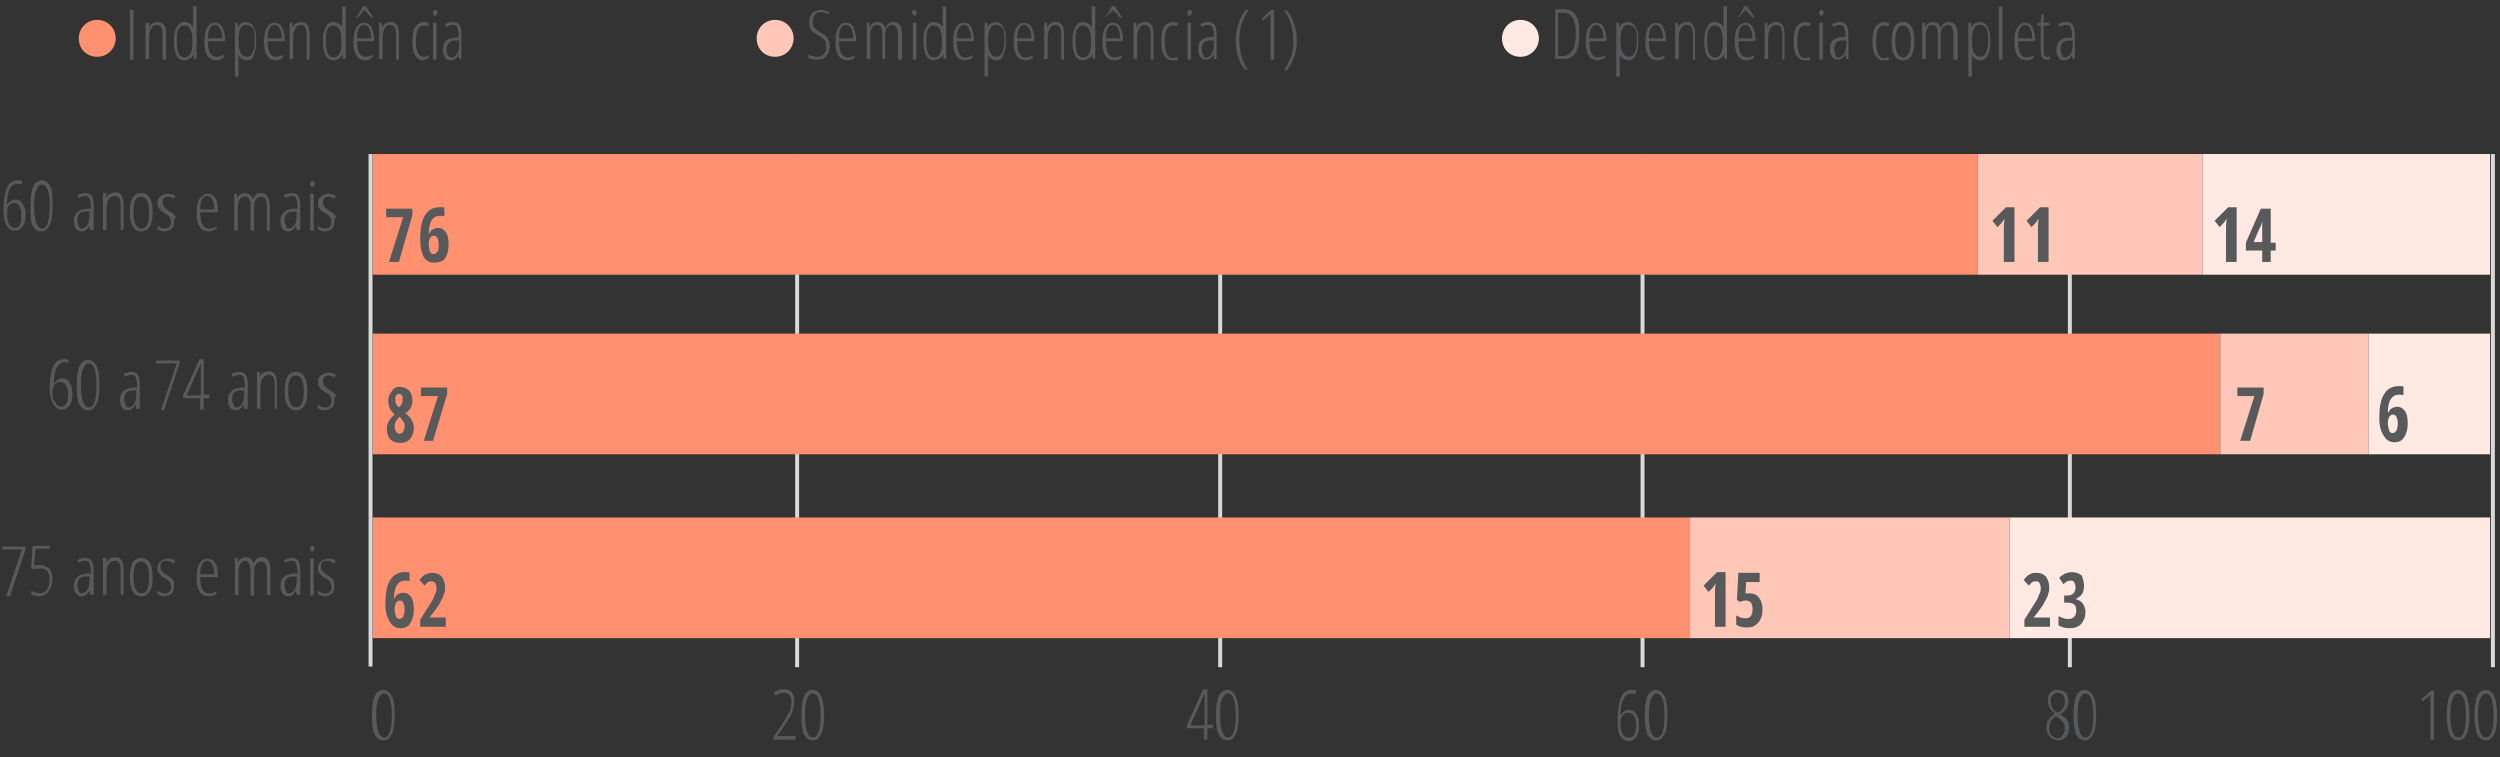 <?xml version="1.0" encoding="UTF-8"?> <svg xmlns="http://www.w3.org/2000/svg" xmlns:xlink="http://www.w3.org/1999/xlink" version="1.1" x="0px" y="0px" viewBox="0 0 352.2 106.7" style="enable-background:new 0 0 352.2 106.7;" xml:space="preserve"><rect x="0" y="0" width="352.2" height="106.7" fill="#333333" stroke="none"/> <style type="text/css"> .st0{fill:#FF9070;} .st1{fill:#FFC7B8;} .st2{fill:#FFE9E2;} .st3{fill:#58595B;} .st4{fill:none;stroke:#D9D9D9;stroke-width:0.555;stroke-miterlimit:10;} </style> <g id="modelo"> </g> <g id="Camada_1"> <path class="st0" d="M16.3,5.4c0,1.4-1.1,2.6-2.6,2.6s-2.6-1.1-2.6-2.6c0-1.4,1.1-2.6,2.6-2.6S16.3,4,16.3,5.4"></path> <path class="st1" d="M111.8,5.4c0,1.4-1.1,2.6-2.6,2.6s-2.6-1.1-2.6-2.6c0-1.4,1.1-2.6,2.6-2.6S111.8,4,111.8,5.4"></path> <path class="st2" d="M216.8,5.4c0,1.4-1.1,2.6-2.6,2.6s-2.6-1.1-2.6-2.6c0-1.4,1.1-2.6,2.6-2.6S216.8,4,216.8,5.4"></path> <g> <g> <g> <path class="st3" d="M55.6,100.7c0,1.2-0.1,2.1-0.4,2.7c-0.3,0.6-0.6,0.9-1.2,0.9c-0.5,0-0.9-0.3-1.2-0.8s-0.4-1.5-0.4-2.7 c0-2.4,0.5-3.6,1.6-3.6c0.5,0,0.9,0.3,1.2,0.9C55.5,98.6,55.6,99.5,55.6,100.7z M53,100.7c0,1,0.1,1.8,0.3,2.4 c0.2,0.5,0.4,0.8,0.8,0.8c0.7,0,1.1-1,1.1-3.1c0-2.1-0.4-3.1-1.1-3.1c-0.4,0-0.6,0.3-0.8,0.8C53.1,98.9,53,99.7,53,100.7z"></path> </g> </g> <g> <g> <path class="st3" d="M112.1,104.2H109v-0.4l1.4-2.1c0.4-0.7,0.7-1.2,0.9-1.6c0.1-0.4,0.2-0.8,0.2-1.3c0-0.4-0.1-0.7-0.3-0.9 c-0.2-0.2-0.5-0.3-0.8-0.3c-0.2,0-0.4,0-0.6,0.1c-0.2,0.1-0.3,0.2-0.5,0.3l-0.3-0.4c0.2-0.2,0.4-0.3,0.7-0.4 c0.2-0.1,0.4-0.1,0.7-0.1c0.5,0,0.9,0.1,1.1,0.4c0.3,0.3,0.4,0.7,0.4,1.2c0,0.3,0,0.7-0.1,1s-0.2,0.6-0.3,0.9 c-0.1,0.3-0.4,0.7-0.7,1.2l-1.3,1.9v0h2.6V104.2z"></path> <path class="st3" d="M116.1,100.7c0,1.2-0.1,2.1-0.4,2.7c-0.3,0.6-0.6,0.9-1.2,0.9c-0.5,0-0.9-0.3-1.2-0.8s-0.4-1.5-0.4-2.7 c0-2.4,0.5-3.6,1.6-3.6c0.5,0,0.9,0.3,1.2,0.9C115.9,98.6,116.1,99.5,116.1,100.7z M113.4,100.7c0,1,0.1,1.8,0.3,2.4 c0.2,0.5,0.4,0.8,0.8,0.8c0.7,0,1.1-1,1.1-3.1c0-2.1-0.4-3.1-1.1-3.1c-0.4,0-0.6,0.3-0.8,0.8C113.5,98.9,113.4,99.7,113.4,100.7 z"></path> </g> </g> <g> <g> <path class="st3" d="M170.9,102.6h-0.8v1.6h-0.5v-1.6h-2.4v-0.4l2.3-5.1h0.6v5h0.8V102.6z M169.7,102.2v-3.4c0-0.4,0-0.8,0-1.1 h0l-0.4,0.9l-1.6,3.6H169.7z"></path> <path class="st3" d="M174.5,100.7c0,1.2-0.1,2.1-0.4,2.7c-0.3,0.6-0.6,0.9-1.2,0.9c-0.5,0-0.9-0.3-1.2-0.8s-0.4-1.5-0.4-2.7 c0-2.4,0.5-3.6,1.6-3.6c0.5,0,0.9,0.3,1.2,0.9C174.3,98.6,174.5,99.5,174.5,100.7z M171.9,100.7c0,1,0.1,1.8,0.3,2.4 c0.2,0.5,0.4,0.8,0.8,0.8c0.7,0,1.1-1,1.1-3.1c0-2.1-0.4-3.1-1.1-3.1c-0.4,0-0.6,0.3-0.8,0.8C171.9,98.9,171.9,99.7,171.9,100.7 z"></path> </g> </g> <g> <g> <path class="st3" d="M227.9,101.3c0-1.4,0.2-2.4,0.5-3.1c0.3-0.7,0.9-1,1.5-1c0.2,0,0.5,0,0.6,0.1v0.5c-0.2-0.1-0.4-0.1-0.7-0.1 c-0.5,0-0.8,0.3-1.1,0.8c-0.3,0.5-0.4,1.3-0.4,2.3h0c0.1-0.2,0.3-0.4,0.5-0.6c0.2-0.1,0.4-0.2,0.7-0.2c0.4,0,0.8,0.2,1,0.6 c0.3,0.4,0.4,0.9,0.4,1.6c0,0.7-0.1,1.2-0.4,1.6c-0.3,0.4-0.6,0.6-1.1,0.6c-0.5,0-0.9-0.3-1.2-0.8S227.9,102.3,227.9,101.3z M229.5,103.9c0.3,0,0.6-0.1,0.7-0.4c0.2-0.3,0.3-0.7,0.3-1.3c0-0.6-0.1-1-0.3-1.3s-0.4-0.5-0.8-0.5c-0.3,0-0.6,0.1-0.8,0.4 s-0.3,0.6-0.3,1c0,0.4,0,0.8,0.1,1.1s0.2,0.6,0.4,0.8S229.3,103.9,229.5,103.9z"></path> <path class="st3" d="M234.9,100.7c0,1.2-0.1,2.1-0.4,2.7c-0.3,0.6-0.6,0.9-1.2,0.9c-0.5,0-0.9-0.3-1.2-0.8 c-0.2-0.6-0.4-1.5-0.4-2.7c0-2.4,0.5-3.6,1.6-3.6c0.5,0,0.9,0.3,1.2,0.9C234.8,98.6,234.9,99.5,234.9,100.7z M232.3,100.7 c0,1,0.1,1.8,0.3,2.4c0.2,0.5,0.4,0.8,0.8,0.8c0.7,0,1.1-1,1.1-3.1c0-2.1-0.4-3.1-1.1-3.1c-0.4,0-0.6,0.3-0.8,0.8 C232.4,98.9,232.3,99.7,232.3,100.7z"></path> </g> </g> <g> <g> <path class="st3" d="M289.9,97.2c0.4,0,0.8,0.1,1.1,0.4c0.3,0.3,0.4,0.7,0.4,1.2c0,0.8-0.4,1.4-1.2,1.8c0.3,0.2,0.6,0.4,0.8,0.6 c0.2,0.2,0.3,0.4,0.4,0.6c0.1,0.2,0.1,0.4,0.1,0.7c0,0.5-0.2,1-0.4,1.3c-0.3,0.3-0.7,0.5-1.1,0.5c-0.5,0-0.9-0.2-1.2-0.5 c-0.3-0.3-0.5-0.8-0.5-1.3c0-0.4,0.1-0.8,0.3-1.1c0.2-0.3,0.5-0.6,0.9-0.9c-0.7-0.5-1-1.1-1-1.8c0-0.5,0.1-0.9,0.4-1.2 C289.1,97.3,289.4,97.2,289.9,97.2z M288.7,102.6c0,0.4,0.1,0.7,0.3,1c0.2,0.2,0.5,0.4,0.8,0.4c0.3,0,0.6-0.1,0.8-0.4 c0.2-0.3,0.3-0.6,0.3-1c0-0.6-0.3-1.1-1-1.5l-0.2-0.2c-0.4,0.2-0.7,0.5-0.8,0.8C288.8,101.8,288.7,102.2,288.7,102.6z M289.9,97.6c-0.3,0-0.5,0.1-0.7,0.3s-0.3,0.5-0.3,0.9c0,0.3,0.1,0.6,0.2,0.9s0.4,0.5,0.8,0.7c0.4-0.2,0.6-0.4,0.8-0.7 c0.2-0.3,0.2-0.6,0.2-0.9c0-0.4-0.1-0.7-0.3-0.9C290.4,97.7,290.2,97.6,289.9,97.6z"></path> <path class="st3" d="M295.3,100.7c0,1.2-0.1,2.1-0.4,2.7c-0.3,0.6-0.6,0.9-1.2,0.9c-0.5,0-0.9-0.3-1.2-0.8 c-0.2-0.6-0.4-1.5-0.4-2.7c0-2.4,0.5-3.6,1.6-3.6c0.5,0,0.9,0.3,1.2,0.9C295.2,98.6,295.3,99.5,295.3,100.7z M292.7,100.7 c0,1,0.1,1.8,0.3,2.4c0.2,0.5,0.4,0.8,0.8,0.8c0.7,0,1.1-1,1.1-3.1c0-2.1-0.4-3.1-1.1-3.1c-0.4,0-0.6,0.3-0.8,0.8 C292.8,98.9,292.7,99.7,292.7,100.7z"></path> </g> </g> <g> <g> <path class="st3" d="M342.9,104.2h-0.5v-5.1c0-0.4,0-0.9,0-1.3c-0.1,0.1-0.2,0.3-0.5,0.5l-0.6,0.5l-0.2-0.3l1.4-1.2h0.4V104.2z"></path> <path class="st3" d="M347.9,100.7c0,1.2-0.1,2.1-0.4,2.7c-0.3,0.6-0.6,0.9-1.2,0.9c-0.5,0-0.9-0.3-1.2-0.8 c-0.2-0.6-0.4-1.5-0.4-2.7c0-2.4,0.5-3.6,1.6-3.6c0.5,0,0.9,0.3,1.2,0.9C347.7,98.6,347.9,99.5,347.9,100.7z M345.2,100.7 c0,1,0.1,1.8,0.3,2.4c0.2,0.5,0.4,0.8,0.8,0.8c0.7,0,1.1-1,1.1-3.1c0-2.1-0.4-3.1-1.1-3.1c-0.4,0-0.6,0.3-0.8,0.8 C345.3,98.9,345.2,99.7,345.2,100.7z"></path> <path class="st3" d="M351.8,100.7c0,1.2-0.1,2.1-0.4,2.7c-0.3,0.6-0.6,0.9-1.2,0.9c-0.5,0-0.9-0.3-1.2-0.8 c-0.2-0.6-0.4-1.5-0.4-2.7c0-2.4,0.5-3.6,1.6-3.6c0.5,0,0.9,0.3,1.2,0.9C351.6,98.6,351.8,99.5,351.8,100.7z M349.1,100.7 c0,1,0.1,1.8,0.3,2.4c0.2,0.5,0.4,0.8,0.8,0.8c0.7,0,1.1-1,1.1-3.1c0-2.1-0.4-3.1-1.1-3.1c-0.4,0-0.6,0.3-0.8,0.8 C349.2,98.9,349.1,99.7,349.1,100.7z"></path> </g> </g> </g> <g> <path class="st4" d="M112.3,21.7v72.3 M171.9,21.7v72.3 M231.4,21.7v72.3 M291.6,21.7v72.3 M351.2,21.7v72.3"></path> <polygon class="st0" points="52.5,72.9 238.1,72.9 238.1,89.9 52.5,89.9 52.5,72.9 "></polygon> <polygon class="st0" points="52.5,47 312.8,47 312.8,64 52.5,64 52.5,47 "></polygon> <polygon class="st0" points="52.5,21.7 278.6,21.7 278.6,38.7 52.5,38.7 52.5,21.7 "></polygon> <polygon class="st1" points="238.1,72.9 283.1,72.9 283.1,89.9 238.1,89.9 238.1,72.9 "></polygon> <polygon class="st1" points="312.8,47 333.7,47 333.7,64 312.8,64 312.8,47 "></polygon> <polygon class="st1" points="278.6,21.7 310.3,21.7 310.3,38.7 278.6,38.7 278.6,21.7 "></polygon> <polygon class="st2" points="283.1,72.9 350.8,72.9 350.8,89.9 283.1,89.9 283.1,72.9 "></polygon> <polygon class="st2" points="333.7,47 350.8,47 350.8,64 333.7,64 333.7,47 "></polygon> <polygon class="st2" points="310.3,21.7 350.8,21.7 350.8,38.7 310.3,38.7 310.3,21.7 "></polygon> <line class="st4" x1="52.2" y1="93.9" x2="52.2" y2="21.7"></line> <g> <g> <path class="st3" d="M54.3,85.1c0-1.5,0.2-2.7,0.7-3.4c0.4-0.7,1.1-1.1,2-1.1c0.1,0,0.3,0,0.4,0c0.1,0,0.3,0,0.3,0.1v1.2 c-0.2-0.1-0.4-0.1-0.6-0.1c-0.4,0-0.7,0.1-0.9,0.3c-0.2,0.2-0.4,0.4-0.5,0.8c-0.1,0.3-0.2,0.8-0.2,1.4h0.1 c0.1-0.3,0.3-0.5,0.5-0.6c0.2-0.1,0.4-0.2,0.7-0.2c0.5,0,0.8,0.2,1.1,0.6s0.4,1,0.4,1.8c0,0.8-0.2,1.4-0.5,1.9 c-0.3,0.5-0.8,0.7-1.4,0.7c-0.6,0-1.1-0.3-1.4-0.8C54.5,87,54.3,86.2,54.3,85.1z M56.3,87.2c0.2,0,0.3-0.1,0.5-0.3 c0.1-0.2,0.2-0.6,0.2-1.1c0-0.4-0.1-0.7-0.2-0.9s-0.3-0.3-0.5-0.3c-0.2,0-0.3,0.1-0.5,0.3c-0.1,0.2-0.2,0.5-0.2,0.8 c0,0.5,0.1,0.9,0.2,1.2C55.9,87.1,56.1,87.2,56.3,87.2z"></path> <path class="st3" d="M62.9,88.3h-3.7v-1l1.2-1.9c0.3-0.5,0.6-0.9,0.7-1.2s0.2-0.5,0.3-0.7c0.1-0.2,0.1-0.5,0.1-0.7 c0-0.3-0.1-0.5-0.2-0.7c-0.1-0.1-0.3-0.2-0.5-0.2c-0.2,0-0.3,0-0.5,0.1s-0.3,0.3-0.5,0.5l-0.7-0.8c0.3-0.4,0.6-0.7,0.9-0.8 s0.6-0.2,0.9-0.2c0.6,0,1,0.2,1.3,0.5c0.3,0.4,0.5,0.9,0.5,1.5c0,0.3,0,0.6-0.1,0.8s-0.1,0.5-0.3,0.8c-0.1,0.3-0.3,0.5-0.4,0.8 c-0.2,0.3-0.6,0.9-1.4,1.9v0h2.3V88.3z"></path> </g> </g> <g> <g> <path class="st3" d="M56.3,54.5c0.5,0,1,0.2,1.3,0.5c0.3,0.3,0.5,0.8,0.5,1.4c0,0.4-0.1,0.7-0.2,1c-0.2,0.3-0.4,0.6-0.8,0.8 c0.4,0.3,0.7,0.6,0.9,1c0.2,0.3,0.3,0.7,0.3,1.1c0,0.6-0.2,1.1-0.5,1.5c-0.3,0.4-0.8,0.6-1.4,0.6c-0.6,0-1.1-0.2-1.4-0.5 c-0.3-0.3-0.5-0.8-0.5-1.5c0-0.4,0.1-0.8,0.3-1.1c0.2-0.3,0.4-0.6,0.8-0.9c-0.3-0.3-0.6-0.6-0.7-0.9c-0.1-0.3-0.2-0.6-0.2-1 c0-0.6,0.2-1,0.5-1.4S55.7,54.5,56.3,54.5z M55.6,60.1c0,0.3,0.1,0.5,0.2,0.7c0.1,0.2,0.3,0.3,0.5,0.3c0.2,0,0.4-0.1,0.5-0.3 c0.1-0.2,0.2-0.4,0.2-0.7c0-0.2,0-0.4-0.1-0.6c-0.1-0.2-0.3-0.4-0.5-0.7l-0.1-0.1c-0.2,0.2-0.4,0.4-0.5,0.6S55.6,59.8,55.6,60.1 z M56.2,55.5c-0.2,0-0.3,0.1-0.4,0.2c-0.1,0.1-0.1,0.3-0.1,0.6c0,0.2,0,0.4,0.1,0.6c0.1,0.2,0.2,0.3,0.4,0.5 c0.2-0.2,0.4-0.4,0.4-0.5c0.1-0.2,0.1-0.4,0.1-0.6C56.8,55.8,56.6,55.5,56.2,55.5z"></path> <path class="st3" d="M59.7,62.1l2-6.3h-2.4v-1.2h3.7v0.9L61,62.1H59.7z"></path> </g> </g> <g> <g> <path class="st3" d="M54.8,36.9l2-6.3h-2.4v-1.2h3.7v0.9l-1.9,6.6H54.8z"></path> <path class="st3" d="M59.2,33.7c0-1.5,0.2-2.7,0.7-3.4c0.4-0.7,1.1-1.1,2-1.1c0.1,0,0.3,0,0.4,0c0.1,0,0.3,0,0.3,0.1v1.2 c-0.2-0.1-0.4-0.1-0.6-0.1c-0.4,0-0.7,0.1-0.9,0.3c-0.2,0.2-0.4,0.4-0.5,0.8c-0.1,0.3-0.2,0.8-0.2,1.4h0.1 c0.1-0.3,0.3-0.5,0.5-0.6c0.2-0.1,0.4-0.2,0.7-0.2c0.5,0,0.8,0.2,1.1,0.6c0.3,0.4,0.4,1,0.4,1.8c0,0.8-0.2,1.4-0.5,1.9 S61.6,37,61.1,37c-0.6,0-1.1-0.3-1.4-0.8S59.2,34.8,59.2,33.7z M61.1,35.8c0.2,0,0.3-0.1,0.5-0.3s0.2-0.6,0.2-1.1 c0-0.4-0.1-0.7-0.2-0.9s-0.3-0.3-0.5-0.3c-0.2,0-0.3,0.1-0.5,0.3c-0.1,0.2-0.2,0.5-0.2,0.8c0,0.5,0.1,0.9,0.2,1.2 C60.7,35.7,60.9,35.8,61.1,35.8z"></path> </g> </g> <g> <g> <path class="st3" d="M242.9,88.3h-1.3v-4.4c0-0.5,0-1,0.1-1.7c0,0-0.1,0.1-0.2,0.3c-0.1,0.2-0.4,0.5-0.8,0.9l-0.7-0.9l1.9-1.9 h1.2V88.3z"></path> <path class="st3" d="M246.6,83.6c0.5,0,0.9,0.2,1.2,0.6c0.3,0.4,0.5,0.9,0.5,1.6c0,0.8-0.2,1.5-0.6,1.9 c-0.4,0.5-0.9,0.7-1.6,0.7c-0.6,0-1.1-0.1-1.5-0.4v-1.3c0.2,0.1,0.4,0.2,0.6,0.3c0.3,0.1,0.5,0.1,0.7,0.1c0.7,0,1-0.4,1-1.3 c0-0.8-0.3-1.2-1-1.2c-0.3,0-0.5,0.1-0.8,0.2l-0.4-0.3l0.2-3.8h3V82h-1.9l-0.1,1.6C246.2,83.6,246.4,83.6,246.6,83.6z"></path> </g> </g> <g> <g> <path class="st3" d="M315.6,62.1l2-6.3h-2.4v-1.2h3.7v0.9l-1.9,6.6H315.6z"></path> </g> </g> <g> <g> <path class="st3" d="M283.6,36.9h-1.3v-4.4c0-0.5,0-1,0.1-1.7c0,0-0.1,0.1-0.2,0.3c-0.1,0.2-0.4,0.5-0.8,0.9l-0.7-0.9l1.9-1.9 h1.2V36.9z"></path> <path class="st3" d="M288.4,36.9h-1.3v-4.4c0-0.5,0-1,0.1-1.7c0,0-0.1,0.1-0.2,0.3c-0.1,0.2-0.4,0.5-0.8,0.9l-0.7-0.9l1.9-1.9 h1.2V36.9z"></path> </g> </g> <g> <g> <path class="st3" d="M288.9,88.3h-3.7v-1l1.2-1.9c0.3-0.5,0.6-0.9,0.7-1.2s0.2-0.5,0.3-0.7c0.1-0.2,0.1-0.5,0.1-0.7 c0-0.3-0.1-0.5-0.2-0.7s-0.3-0.2-0.5-0.2c-0.2,0-0.3,0-0.5,0.1c-0.1,0.1-0.3,0.3-0.5,0.5l-0.7-0.8c0.3-0.4,0.6-0.7,0.9-0.8 c0.3-0.2,0.6-0.2,0.9-0.2c0.6,0,1,0.2,1.3,0.5c0.3,0.4,0.5,0.9,0.5,1.5c0,0.3,0,0.6-0.1,0.8c-0.1,0.3-0.1,0.5-0.3,0.8 c-0.1,0.3-0.3,0.5-0.4,0.8c-0.2,0.3-0.6,0.9-1.4,1.9v0h2.3V88.3z"></path> <path class="st3" d="M293.6,82.5c0,0.5-0.1,0.9-0.3,1.2c-0.2,0.3-0.5,0.5-0.9,0.7v0c0.4,0.1,0.8,0.3,1,0.6 c0.2,0.3,0.4,0.7,0.4,1.2c0,0.7-0.2,1.2-0.6,1.7c-0.4,0.4-0.9,0.6-1.6,0.6c-0.6,0-1.1-0.1-1.6-0.4v-1.3c0.2,0.1,0.4,0.2,0.7,0.3 s0.5,0.1,0.7,0.1c0.4,0,0.6-0.1,0.8-0.3c0.2-0.2,0.3-0.5,0.3-0.9c0-0.8-0.4-1.1-1.3-1.1h-0.4v-1h0.4c0.4,0,0.7-0.1,0.9-0.3 c0.2-0.2,0.3-0.5,0.3-0.9c0-0.3-0.1-0.5-0.2-0.7c-0.1-0.2-0.3-0.2-0.5-0.2c-0.4,0-0.7,0.2-1,0.5l-0.6-0.9 c0.5-0.5,1.1-0.8,1.8-0.8c0.6,0,1,0.2,1.4,0.5C293.4,81.5,293.6,81.9,293.6,82.5z"></path> </g> </g> <g> <g> <path class="st3" d="M335.2,58.9c0-1.5,0.2-2.7,0.7-3.4c0.4-0.7,1.1-1.1,2-1.1c0.1,0,0.3,0,0.4,0c0.1,0,0.3,0,0.3,0.1v1.2 c-0.2-0.1-0.4-0.1-0.6-0.1c-0.4,0-0.7,0.1-0.9,0.3c-0.2,0.2-0.4,0.4-0.5,0.8c-0.1,0.3-0.2,0.8-0.2,1.4h0.1 c0.1-0.3,0.3-0.5,0.5-0.6s0.4-0.2,0.7-0.2c0.5,0,0.8,0.2,1.1,0.6c0.3,0.4,0.4,1,0.4,1.8c0,0.8-0.2,1.4-0.5,1.9 c-0.3,0.5-0.8,0.7-1.4,0.7c-0.6,0-1.1-0.3-1.4-0.8C335.4,60.8,335.2,60,335.2,58.9z M337.1,61c0.2,0,0.3-0.1,0.5-0.3 c0.1-0.2,0.2-0.6,0.2-1.1c0-0.4-0.1-0.7-0.2-0.9c-0.1-0.2-0.3-0.3-0.5-0.3c-0.2,0-0.3,0.1-0.5,0.3c-0.1,0.2-0.2,0.5-0.2,0.8 c0,0.5,0.1,0.9,0.2,1.2S336.9,61,337.1,61z"></path> </g> </g> <g> <g> <path class="st3" d="M314.9,36.9h-1.3v-4.4c0-0.5,0-1,0.1-1.7c0,0-0.1,0.1-0.2,0.3c-0.1,0.2-0.4,0.5-0.8,0.9l-0.7-0.9l1.9-1.9 h1.2V36.9z"></path> <path class="st3" d="M320.6,35.3h-0.7v1.6h-1.2v-1.6h-2.3v-1.1l2.1-4.8h1.4v4.8h0.7V35.3z M318.7,34.2v-1.6l0-0.7l0-0.7h0 c-0.1,0.4-0.2,0.7-0.4,1l-0.8,1.9H318.7z"></path> </g> </g> <g> <g> <path class="st3" d="M0.9,83.9l2.2-6.5H0.3v-0.4h3.3v0.4l-2.2,6.6H0.9z"></path> <path class="st3" d="M5.7,80.1c-0.3,0-0.7,0-1,0.1L4.4,80l0.2-3.1H7v0.4H5l-0.2,2.4c0.3-0.1,0.6-0.1,0.8-0.1 c0.5,0,0.9,0.2,1.3,0.5c0.3,0.3,0.5,0.8,0.5,1.4c0,0.7-0.2,1.3-0.5,1.7C6.6,83.7,6.1,84,5.6,84c-0.5,0-0.9-0.1-1.2-0.3v-0.5 c0.4,0.2,0.7,0.4,1.2,0.4c0.4,0,0.8-0.2,1-0.5s0.4-0.8,0.4-1.4c0-0.5-0.1-0.9-0.3-1.2S6.1,80.1,5.7,80.1z"></path> <path class="st3" d="M12.7,83.9l-0.1-0.7h0c-0.3,0.5-0.6,0.8-1.1,0.8c-0.3,0-0.6-0.1-0.8-0.4c-0.2-0.3-0.3-0.6-0.3-1.1 c0-0.5,0.2-0.9,0.5-1.2c0.3-0.3,0.7-0.4,1.3-0.5l0.6,0v-0.4c0-0.5-0.1-0.8-0.2-1.1c-0.1-0.2-0.3-0.3-0.6-0.3 c-0.3,0-0.6,0.1-0.9,0.3l-0.2-0.4c0.4-0.2,0.7-0.3,1.1-0.3c0.4,0,0.7,0.1,0.9,0.4c0.2,0.3,0.3,0.7,0.3,1.3v3.5H12.7z M11.5,83.6 c0.3,0,0.6-0.2,0.8-0.5c0.2-0.3,0.3-0.8,0.3-1.4v-0.5l-0.5,0c-0.4,0-0.7,0.1-0.9,0.3c-0.2,0.2-0.3,0.5-0.3,0.9 c0,0.4,0.1,0.6,0.2,0.8C11.1,83.5,11.3,83.6,11.5,83.6z"></path> <path class="st3" d="M17,83.9v-3.6c0-0.9-0.3-1.3-0.8-1.3c-0.4,0-0.7,0.2-0.9,0.5c-0.2,0.3-0.3,0.8-0.3,1.5v2.8h-0.5v-5.2H15 l0,0.7h0c0.1-0.3,0.3-0.5,0.5-0.6c0.2-0.1,0.4-0.2,0.7-0.2c0.4,0,0.7,0.1,0.9,0.4c0.2,0.3,0.3,0.7,0.3,1.3v3.6H17z"></path> <path class="st3" d="M21.5,81.3c0,0.9-0.1,1.5-0.4,2c-0.3,0.5-0.7,0.7-1.2,0.7c-0.5,0-0.9-0.2-1.2-0.7s-0.4-1.1-0.4-2 c0-1.8,0.5-2.7,1.6-2.7c0.5,0,0.9,0.2,1.2,0.7S21.5,80.4,21.5,81.3z M18.8,81.3c0,0.7,0.1,1.3,0.3,1.7c0.2,0.4,0.5,0.6,0.8,0.6 c0.8,0,1.1-0.8,1.1-2.3c0-1.5-0.4-2.2-1.1-2.2c-0.4,0-0.7,0.2-0.9,0.6C18.9,80,18.8,80.5,18.8,81.3z"></path> <path class="st3" d="M24.5,82.6c0,0.4-0.1,0.8-0.3,1c-0.2,0.2-0.6,0.4-1,0.4c-0.2,0-0.4,0-0.6-0.1s-0.3-0.1-0.4-0.2v-0.5 c0.1,0.1,0.3,0.2,0.5,0.3c0.2,0.1,0.4,0.1,0.6,0.1c0.3,0,0.5-0.1,0.6-0.3c0.2-0.2,0.2-0.4,0.2-0.7c0-0.2-0.1-0.4-0.2-0.6 c-0.1-0.2-0.3-0.3-0.6-0.5c-0.4-0.2-0.6-0.4-0.7-0.5c-0.1-0.1-0.2-0.3-0.3-0.4s-0.1-0.4-0.1-0.6c0-0.4,0.1-0.7,0.4-0.9 c0.3-0.2,0.6-0.4,1-0.4c0.4,0,0.8,0.1,1.1,0.3l-0.2,0.4C24,79.1,23.7,79,23.4,79c-0.3,0-0.5,0.1-0.6,0.2s-0.2,0.4-0.2,0.6 c0,0.2,0.1,0.4,0.2,0.6s0.3,0.3,0.7,0.6c0.3,0.2,0.6,0.4,0.7,0.5s0.2,0.3,0.3,0.4C24.5,82.2,24.5,82.4,24.5,82.6z"></path> <path class="st3" d="M29.4,84c-0.6,0-1-0.2-1.3-0.7s-0.4-1.1-0.4-1.9c0-0.9,0.1-1.6,0.4-2c0.3-0.5,0.7-0.7,1.2-0.7 c0.4,0,0.8,0.2,1,0.6c0.3,0.4,0.4,1,0.4,1.6v0.4h-2.5c0,0.8,0.1,1.3,0.3,1.7c0.2,0.4,0.5,0.6,1,0.6c0.3,0,0.7-0.1,1-0.3v0.4 C30.1,83.9,29.8,84,29.4,84z M29.2,79c-0.6,0-1,0.6-1,1.9h2c0-0.6-0.1-1-0.3-1.4C29.7,79.2,29.5,79,29.2,79z"></path> <path class="st3" d="M37.6,83.9v-3.5c0-0.9-0.3-1.3-0.8-1.3c-0.4,0-0.6,0.2-0.8,0.5s-0.2,0.8-0.2,1.3v3h-0.5v-3.5 c0-0.4-0.1-0.8-0.2-1C35,79.2,34.8,79,34.6,79c-0.3,0-0.6,0.2-0.8,0.5c-0.2,0.3-0.2,0.8-0.2,1.5v2.8h-0.5v-5.2h0.4l0,0.7h0 c0.2-0.5,0.6-0.8,1.1-0.8c0.3,0,0.5,0.1,0.7,0.2c0.2,0.2,0.3,0.4,0.4,0.7c0.1-0.3,0.3-0.5,0.5-0.7s0.4-0.2,0.7-0.2 c0.4,0,0.7,0.2,0.9,0.5s0.3,0.8,0.3,1.4v3.4H37.6z"></path> <path class="st3" d="M41.8,83.9l-0.1-0.7h0c-0.3,0.5-0.6,0.8-1.1,0.8c-0.3,0-0.6-0.1-0.8-0.4c-0.2-0.3-0.3-0.6-0.3-1.1 c0-0.5,0.2-0.9,0.5-1.2c0.3-0.3,0.7-0.4,1.3-0.5l0.6,0v-0.4c0-0.5-0.1-0.8-0.2-1.1c-0.1-0.2-0.3-0.3-0.6-0.3 c-0.3,0-0.6,0.1-0.9,0.3l-0.2-0.4c0.4-0.2,0.7-0.3,1.1-0.3c0.4,0,0.7,0.1,0.9,0.4c0.2,0.3,0.3,0.7,0.3,1.3v3.5H41.8z M40.7,83.6 c0.3,0,0.6-0.2,0.8-0.5c0.2-0.3,0.3-0.8,0.3-1.4v-0.5l-0.5,0c-0.4,0-0.7,0.1-0.9,0.3c-0.2,0.2-0.3,0.5-0.3,0.9 c0,0.4,0.1,0.6,0.2,0.8C40.3,83.5,40.4,83.6,40.7,83.6z"></path> <path class="st3" d="M43.7,77.3c0-0.1,0-0.3,0.1-0.3s0.1-0.1,0.2-0.1c0.1,0,0.2,0,0.2,0.1s0.1,0.2,0.1,0.3c0,0.1,0,0.2-0.1,0.3 s-0.1,0.1-0.2,0.1c-0.1,0-0.2,0-0.2-0.1S43.7,77.4,43.7,77.3z M44.2,83.9h-0.5v-5.2h0.5V83.9z"></path> <path class="st3" d="M47.1,82.6c0,0.4-0.1,0.8-0.3,1c-0.2,0.2-0.6,0.4-1,0.4c-0.2,0-0.4,0-0.6-0.1s-0.3-0.1-0.4-0.2v-0.5 c0.1,0.1,0.3,0.2,0.5,0.3c0.2,0.1,0.4,0.1,0.6,0.1c0.3,0,0.5-0.1,0.6-0.3c0.2-0.2,0.2-0.4,0.2-0.7c0-0.2-0.1-0.4-0.2-0.6 c-0.1-0.2-0.3-0.3-0.6-0.5c-0.4-0.2-0.6-0.4-0.7-0.5c-0.1-0.1-0.2-0.3-0.3-0.4s-0.1-0.4-0.1-0.6c0-0.4,0.1-0.7,0.4-0.9 c0.3-0.2,0.6-0.4,1-0.4c0.4,0,0.8,0.1,1.1,0.3l-0.2,0.4C46.6,79.1,46.3,79,46,79c-0.3,0-0.5,0.1-0.6,0.2s-0.2,0.4-0.2,0.6 c0,0.2,0.1,0.4,0.2,0.6s0.3,0.3,0.7,0.6c0.3,0.2,0.6,0.4,0.7,0.5s0.2,0.3,0.3,0.4C47,82.2,47.1,82.4,47.1,82.6z"></path> </g> </g> <g> <g> <path class="st3" d="M7,54.7c0-1.4,0.2-2.4,0.5-3.1c0.3-0.7,0.9-1,1.5-1c0.2,0,0.5,0,0.6,0.1v0.5C9.5,51.1,9.3,51,9.1,51 c-0.5,0-0.8,0.3-1.1,0.8c-0.3,0.5-0.4,1.3-0.4,2.3h0c0.1-0.2,0.3-0.4,0.5-0.6c0.2-0.1,0.4-0.2,0.7-0.2c0.4,0,0.8,0.2,1,0.6 c0.3,0.4,0.4,0.9,0.4,1.6c0,0.7-0.1,1.2-0.4,1.6c-0.3,0.4-0.6,0.6-1.1,0.6c-0.5,0-0.9-0.3-1.2-0.8S7,55.7,7,54.7z M8.6,57.3 c0.3,0,0.6-0.1,0.7-0.4c0.2-0.3,0.3-0.7,0.3-1.3c0-0.6-0.1-1-0.3-1.3s-0.4-0.5-0.8-0.5c-0.3,0-0.6,0.1-0.8,0.4 c-0.2,0.3-0.3,0.6-0.3,1c0,0.4,0,0.8,0.1,1.1C7.8,56.6,7.9,56.9,8,57C8.2,57.2,8.4,57.3,8.6,57.3z"></path> <path class="st3" d="M14,54.2c0,1.2-0.1,2.1-0.4,2.7c-0.3,0.6-0.6,0.9-1.2,0.9c-0.5,0-0.9-0.3-1.2-0.8s-0.4-1.5-0.4-2.7 c0-2.4,0.5-3.6,1.6-3.6c0.5,0,0.9,0.3,1.2,0.9C13.9,52.1,14,53,14,54.2z M11.4,54.2c0,1,0.1,1.8,0.3,2.4 c0.2,0.5,0.4,0.8,0.8,0.8c0.7,0,1.1-1,1.1-3.1c0-2.1-0.4-3.1-1.1-3.1c-0.4,0-0.6,0.3-0.8,0.8C11.5,52.3,11.4,53.1,11.4,54.2z"></path> <path class="st3" d="M19.2,57.7l-0.1-0.7h0c-0.3,0.5-0.6,0.8-1.1,0.8c-0.3,0-0.6-0.1-0.8-0.4c-0.2-0.3-0.3-0.6-0.3-1.1 c0-0.5,0.2-0.9,0.5-1.2c0.3-0.3,0.7-0.4,1.3-0.5l0.6,0v-0.4c0-0.5-0.1-0.8-0.2-1.1c-0.1-0.2-0.3-0.3-0.6-0.3 c-0.3,0-0.6,0.1-0.9,0.3l-0.2-0.4c0.4-0.2,0.7-0.3,1.1-0.3c0.4,0,0.7,0.1,0.9,0.4c0.2,0.3,0.3,0.7,0.3,1.3v3.5H19.2z M18.1,57.4 c0.3,0,0.6-0.2,0.8-0.5c0.2-0.3,0.3-0.8,0.3-1.4V55l-0.5,0c-0.4,0-0.7,0.1-0.9,0.3c-0.2,0.2-0.3,0.5-0.3,0.9 c0,0.4,0.1,0.6,0.2,0.8C17.7,57.3,17.9,57.4,18.1,57.4z"></path> <path class="st3" d="M22.7,57.7l2.2-6.5H22v-0.4h3.3v0.4l-2.2,6.6H22.7z"></path> <path class="st3" d="M29.5,56.1h-0.8v1.6h-0.5v-1.6h-2.4v-0.4l2.3-5.1h0.6v5h0.8V56.1z M28.3,55.7v-3.4c0-0.4,0-0.8,0-1.1h0 l-0.4,0.9l-1.6,3.6H28.3z"></path> <path class="st3" d="M34.4,57.7l-0.1-0.7h0c-0.3,0.5-0.6,0.8-1.1,0.8c-0.3,0-0.6-0.1-0.8-0.4c-0.2-0.3-0.3-0.6-0.3-1.1 c0-0.5,0.2-0.9,0.5-1.2c0.3-0.3,0.7-0.4,1.3-0.5l0.6,0v-0.4c0-0.5-0.1-0.8-0.2-1.1c-0.1-0.2-0.3-0.3-0.6-0.3 c-0.3,0-0.6,0.1-0.9,0.3l-0.2-0.4c0.4-0.2,0.7-0.3,1.1-0.3c0.4,0,0.7,0.1,0.9,0.4c0.2,0.3,0.3,0.7,0.3,1.3v3.5H34.4z M33.3,57.4 c0.3,0,0.6-0.2,0.8-0.5c0.2-0.3,0.3-0.8,0.3-1.4V55l-0.5,0c-0.4,0-0.7,0.1-0.9,0.3c-0.2,0.2-0.3,0.5-0.3,0.9 c0,0.4,0.1,0.6,0.2,0.8C32.9,57.3,33.1,57.4,33.3,57.4z"></path> <path class="st3" d="M38.7,57.7v-3.6c0-0.9-0.3-1.3-0.8-1.3c-0.4,0-0.7,0.2-0.9,0.5c-0.2,0.3-0.3,0.8-0.3,1.5v2.8h-0.5v-5.2h0.4 l0,0.7h0c0.1-0.3,0.3-0.5,0.5-0.6c0.2-0.1,0.4-0.2,0.7-0.2c0.4,0,0.7,0.1,0.9,0.4c0.2,0.3,0.3,0.7,0.3,1.3v3.6H38.7z"></path> <path class="st3" d="M43.3,55.1c0,0.9-0.1,1.5-0.4,2c-0.3,0.5-0.7,0.7-1.2,0.7c-0.5,0-0.9-0.2-1.2-0.7s-0.4-1.1-0.4-2 c0-1.8,0.5-2.7,1.6-2.7c0.5,0,0.9,0.2,1.2,0.7S43.3,54.2,43.3,55.1z M40.6,55.1c0,0.7,0.1,1.3,0.3,1.7c0.2,0.4,0.5,0.6,0.8,0.6 c0.8,0,1.1-0.8,1.1-2.3c0-1.5-0.4-2.2-1.1-2.2c-0.4,0-0.7,0.2-0.9,0.6C40.7,53.8,40.6,54.3,40.6,55.1z"></path> <path class="st3" d="M47.1,56.4c0,0.4-0.1,0.8-0.3,1c-0.2,0.2-0.6,0.4-1,0.4c-0.2,0-0.4,0-0.6-0.1s-0.3-0.1-0.4-0.2v-0.5 c0.1,0.1,0.3,0.2,0.5,0.3c0.2,0.1,0.4,0.1,0.6,0.1c0.3,0,0.5-0.1,0.6-0.3c0.2-0.2,0.2-0.4,0.2-0.7c0-0.2-0.1-0.4-0.2-0.6 c-0.1-0.2-0.3-0.3-0.6-0.5c-0.4-0.2-0.6-0.4-0.7-0.5c-0.1-0.1-0.2-0.3-0.3-0.4s-0.1-0.4-0.1-0.6c0-0.4,0.1-0.7,0.4-0.9 c0.3-0.2,0.6-0.4,1-0.4c0.4,0,0.8,0.1,1.1,0.3l-0.2,0.4c-0.3-0.2-0.5-0.3-0.8-0.3c-0.3,0-0.5,0.1-0.6,0.2s-0.2,0.4-0.2,0.6 c0,0.2,0.1,0.4,0.2,0.6s0.3,0.3,0.7,0.6c0.3,0.2,0.6,0.4,0.7,0.5s0.2,0.3,0.3,0.4C47,56,47.1,56.2,47.1,56.4z"></path> </g> </g> <g> <g> <path class="st3" d="M0.5,29.5c0-1.4,0.2-2.4,0.5-3.1s0.9-1,1.5-1c0.2,0,0.5,0,0.6,0.1V26c-0.2-0.1-0.4-0.1-0.7-0.1 c-0.5,0-0.8,0.3-1.1,0.8C1.1,27.2,1,27.9,1,28.9h0c0.1-0.2,0.3-0.4,0.5-0.6c0.2-0.1,0.4-0.2,0.7-0.2c0.4,0,0.8,0.2,1,0.6 c0.3,0.4,0.4,0.9,0.4,1.6c0,0.7-0.1,1.2-0.4,1.6c-0.3,0.4-0.6,0.6-1.1,0.6c-0.5,0-0.9-0.3-1.2-0.8C0.6,31.2,0.5,30.5,0.5,29.5z M2.1,32.1c0.3,0,0.6-0.1,0.7-0.4C3,31.4,3,30.9,3,30.3c0-0.6-0.1-1-0.3-1.3S2.4,28.6,2,28.6c-0.3,0-0.6,0.1-0.8,0.4 C1.1,29.2,1,29.6,1,30c0,0.4,0,0.8,0.1,1.1c0.1,0.3,0.2,0.6,0.4,0.8C1.7,32,1.8,32.1,2.1,32.1z"></path> <path class="st3" d="M7.4,29c0,1.2-0.1,2.1-0.4,2.7c-0.3,0.6-0.6,0.9-1.2,0.9c-0.5,0-0.9-0.3-1.2-0.8S4.3,30.2,4.3,29 c0-2.4,0.5-3.6,1.6-3.6c0.5,0,0.9,0.3,1.2,0.9S7.4,27.8,7.4,29z M4.8,29c0,1,0.1,1.8,0.3,2.4c0.2,0.5,0.4,0.8,0.8,0.8 c0.7,0,1.1-1,1.1-3.1c0-2.1-0.4-3.1-1.1-3.1c-0.4,0-0.6,0.3-0.8,0.8C4.9,27.1,4.8,27.9,4.8,29z"></path> <path class="st3" d="M12.7,32.5l-0.1-0.7h0c-0.3,0.5-0.6,0.8-1.1,0.8c-0.3,0-0.6-0.1-0.8-0.4c-0.2-0.3-0.3-0.6-0.3-1.1 c0-0.5,0.2-0.9,0.5-1.2c0.3-0.3,0.7-0.4,1.3-0.5l0.6,0V29c0-0.5-0.1-0.8-0.2-1.1c-0.1-0.2-0.3-0.3-0.6-0.3 c-0.3,0-0.6,0.1-0.9,0.3l-0.2-0.4c0.4-0.2,0.7-0.3,1.1-0.3c0.4,0,0.7,0.1,0.9,0.4c0.2,0.3,0.3,0.7,0.3,1.3v3.5H12.7z M11.5,32.2 c0.3,0,0.6-0.2,0.8-0.5c0.2-0.3,0.3-0.8,0.3-1.4v-0.5l-0.5,0c-0.4,0-0.7,0.1-0.9,0.3s-0.3,0.5-0.3,0.9c0,0.4,0.1,0.6,0.2,0.8 C11.1,32.1,11.3,32.2,11.5,32.2z"></path> <path class="st3" d="M17,32.5v-3.6c0-0.9-0.3-1.3-0.8-1.3c-0.4,0-0.7,0.2-0.9,0.5c-0.2,0.3-0.3,0.8-0.3,1.5v2.8h-0.5v-5.2H15 l0,0.7h0c0.1-0.3,0.3-0.5,0.5-0.6c0.2-0.1,0.4-0.2,0.7-0.2c0.4,0,0.7,0.1,0.9,0.4c0.2,0.3,0.3,0.7,0.3,1.3v3.6H17z"></path> <path class="st3" d="M21.5,29.9c0,0.9-0.1,1.5-0.4,2c-0.3,0.5-0.7,0.7-1.2,0.7c-0.5,0-0.9-0.2-1.2-0.7c-0.3-0.5-0.4-1.1-0.4-2 c0-1.8,0.5-2.7,1.6-2.7c0.5,0,0.9,0.2,1.2,0.7C21.4,28.4,21.5,29,21.5,29.9z M18.8,29.9c0,0.7,0.1,1.3,0.3,1.7 c0.2,0.4,0.5,0.6,0.8,0.6c0.8,0,1.1-0.8,1.1-2.3c0-1.5-0.4-2.2-1.1-2.2c-0.4,0-0.7,0.2-0.9,0.6C18.9,28.6,18.8,29.1,18.8,29.9z"></path> <path class="st3" d="M24.5,31.2c0,0.4-0.1,0.8-0.3,1c-0.2,0.2-0.6,0.4-1,0.4c-0.2,0-0.4,0-0.6-0.1c-0.2-0.1-0.3-0.1-0.4-0.2 v-0.5c0.1,0.1,0.3,0.2,0.5,0.3c0.2,0.1,0.4,0.1,0.6,0.1c0.3,0,0.5-0.1,0.6-0.3c0.2-0.2,0.2-0.4,0.2-0.7c0-0.2-0.1-0.4-0.2-0.6 c-0.1-0.2-0.3-0.3-0.6-0.5c-0.4-0.2-0.6-0.4-0.7-0.5c-0.1-0.1-0.2-0.3-0.3-0.4s-0.1-0.4-0.1-0.6c0-0.4,0.1-0.7,0.4-0.9 c0.3-0.2,0.6-0.4,1-0.4c0.4,0,0.8,0.1,1.1,0.3l-0.2,0.4c-0.3-0.2-0.5-0.3-0.8-0.3c-0.3,0-0.5,0.1-0.6,0.2 c-0.2,0.2-0.2,0.4-0.2,0.6c0,0.2,0.1,0.4,0.2,0.6s0.3,0.3,0.7,0.6c0.3,0.2,0.6,0.4,0.7,0.5s0.2,0.3,0.3,0.4 C24.5,30.8,24.5,30.9,24.5,31.2z"></path> <path class="st3" d="M29.4,32.6c-0.6,0-1-0.2-1.3-0.7c-0.3-0.5-0.4-1.1-0.4-1.9c0-0.9,0.1-1.6,0.4-2s0.7-0.7,1.2-0.7 c0.4,0,0.8,0.2,1,0.6c0.3,0.4,0.4,1,0.4,1.6v0.4h-2.5c0,0.8,0.1,1.3,0.3,1.7s0.5,0.6,1,0.6c0.3,0,0.7-0.1,1-0.3v0.4 C30.1,32.4,29.8,32.6,29.4,32.6z M29.2,27.6c-0.6,0-1,0.6-1,1.9h2c0-0.6-0.1-1-0.3-1.4C29.7,27.8,29.5,27.6,29.2,27.6z"></path> <path class="st3" d="M37.6,32.5v-3.5c0-0.9-0.3-1.3-0.8-1.3c-0.4,0-0.6,0.2-0.8,0.5s-0.2,0.8-0.2,1.3v3h-0.5v-3.5 c0-0.4-0.1-0.8-0.2-1c-0.1-0.2-0.3-0.3-0.6-0.3c-0.3,0-0.6,0.2-0.8,0.5c-0.2,0.3-0.2,0.8-0.2,1.5v2.8h-0.5v-5.2h0.4l0,0.7h0 c0.2-0.5,0.6-0.8,1.1-0.8c0.3,0,0.5,0.1,0.7,0.2c0.2,0.2,0.3,0.4,0.4,0.7c0.1-0.3,0.3-0.5,0.5-0.7s0.4-0.2,0.7-0.2 c0.4,0,0.7,0.2,0.9,0.5s0.3,0.8,0.3,1.4v3.4H37.6z"></path> <path class="st3" d="M41.8,32.5l-0.1-0.7h0c-0.3,0.5-0.6,0.8-1.1,0.8c-0.3,0-0.6-0.1-0.8-0.4c-0.2-0.3-0.3-0.6-0.3-1.1 c0-0.5,0.2-0.9,0.5-1.2c0.3-0.3,0.7-0.4,1.3-0.5l0.6,0V29c0-0.5-0.1-0.8-0.2-1.1c-0.1-0.2-0.3-0.3-0.6-0.3 c-0.3,0-0.6,0.1-0.9,0.3l-0.2-0.4c0.4-0.2,0.7-0.3,1.1-0.3c0.4,0,0.7,0.1,0.9,0.4c0.2,0.3,0.3,0.7,0.3,1.3v3.5H41.8z M40.7,32.2 c0.3,0,0.6-0.2,0.8-0.5c0.2-0.3,0.3-0.8,0.3-1.4v-0.5l-0.5,0c-0.4,0-0.7,0.1-0.9,0.3s-0.3,0.5-0.3,0.9c0,0.4,0.1,0.6,0.2,0.8 C40.3,32.1,40.4,32.2,40.7,32.2z"></path> <path class="st3" d="M43.7,25.9c0-0.1,0-0.3,0.1-0.3c0.1-0.1,0.1-0.1,0.2-0.1c0.1,0,0.2,0,0.2,0.1c0.1,0.1,0.1,0.2,0.1,0.3 c0,0.1,0,0.2-0.1,0.3c-0.1,0.1-0.1,0.1-0.2,0.1c-0.1,0-0.2,0-0.2-0.1C43.7,26.1,43.7,26,43.7,25.9z M44.2,32.5h-0.5v-5.2h0.5 V32.5z"></path> <path class="st3" d="M47.1,31.2c0,0.4-0.1,0.8-0.3,1c-0.2,0.2-0.6,0.4-1,0.4c-0.2,0-0.4,0-0.6-0.1c-0.2-0.1-0.3-0.1-0.4-0.2 v-0.5c0.1,0.1,0.3,0.2,0.5,0.3c0.2,0.1,0.4,0.1,0.6,0.1c0.3,0,0.5-0.1,0.6-0.3c0.2-0.2,0.2-0.4,0.2-0.7c0-0.2-0.1-0.4-0.2-0.6 c-0.1-0.2-0.3-0.3-0.6-0.5c-0.4-0.2-0.6-0.4-0.7-0.5c-0.1-0.1-0.2-0.3-0.3-0.4s-0.1-0.4-0.1-0.6c0-0.4,0.1-0.7,0.4-0.9 c0.3-0.2,0.6-0.4,1-0.4c0.4,0,0.8,0.1,1.1,0.3l-0.2,0.4c-0.3-0.2-0.5-0.3-0.8-0.3c-0.3,0-0.5,0.1-0.6,0.2 c-0.2,0.2-0.2,0.4-0.2,0.6c0,0.2,0.1,0.4,0.2,0.6s0.3,0.3,0.7,0.6c0.3,0.2,0.6,0.4,0.7,0.5s0.2,0.3,0.3,0.4 C47,30.8,47.1,30.9,47.1,31.2z"></path> </g> </g> <g> <g> <path class="st3" d="M18.3,8.4v-7h0.5v7H18.3z"></path> <path class="st3" d="M22.9,8.4V4.8c0-0.9-0.3-1.3-0.8-1.3c-0.4,0-0.7,0.2-0.8,0.5C21.1,4.3,21,4.8,21,5.5v2.8h-0.5V3.2H21l0,0.7 h0c0.1-0.3,0.3-0.5,0.5-0.6c0.2-0.1,0.4-0.2,0.7-0.2c0.4,0,0.7,0.1,0.9,0.4c0.2,0.3,0.3,0.7,0.3,1.3v3.6H22.9z"></path> <path class="st3" d="M26,8.5c-1,0-1.5-0.9-1.5-2.7c0-0.9,0.1-1.5,0.4-2c0.3-0.5,0.6-0.7,1.1-0.7c0.2,0,0.5,0.1,0.7,0.2 s0.4,0.3,0.5,0.6h0l0-0.6V0.9h0.5v7.4h-0.4l0-0.7h0c-0.1,0.3-0.3,0.5-0.5,0.6S26.3,8.5,26,8.5z M26,8.1c0.4,0,0.6-0.2,0.8-0.5 s0.3-0.8,0.3-1.5V5.8c0-0.8-0.1-1.4-0.3-1.7c-0.2-0.4-0.5-0.5-0.9-0.5c-0.4,0-0.6,0.2-0.8,0.6c-0.2,0.4-0.2,1-0.2,1.7 c0,0.7,0.1,1.3,0.3,1.7C25.4,7.9,25.7,8.1,26,8.1z"></path> <path class="st3" d="M30.5,8.5c-0.5,0-1-0.2-1.3-0.7c-0.3-0.5-0.4-1.1-0.4-1.9c0-0.9,0.1-1.6,0.4-2c0.3-0.5,0.6-0.7,1.1-0.7 c0.4,0,0.8,0.2,1,0.6c0.2,0.4,0.4,1,0.4,1.6v0.4h-2.4c0,0.8,0.1,1.3,0.3,1.7C29.8,7.8,30.1,8,30.5,8c0.3,0,0.7-0.1,1-0.3v0.4 C31.2,8.3,30.8,8.5,30.5,8.5z M30.3,3.5c-0.6,0-1,0.6-1,1.9h2c0-0.6-0.1-1-0.3-1.4C30.8,3.7,30.6,3.5,30.3,3.5z"></path> <path class="st3" d="M34.8,8.5c-0.3,0-0.5-0.1-0.7-0.2c-0.2-0.1-0.4-0.3-0.5-0.6h0l0,0.6v2.5h-0.5V3.2h0.4l0,0.7h0 c0.1-0.3,0.3-0.5,0.5-0.6s0.4-0.2,0.6-0.2c1,0,1.5,0.9,1.5,2.7c0,0.9-0.1,1.5-0.4,2C35.7,8.2,35.3,8.5,34.8,8.5z M34.7,3.5 c-0.4,0-0.7,0.2-0.8,0.5c-0.2,0.3-0.3,0.9-0.3,1.6v0.1c0,0.8,0.1,1.4,0.3,1.7C34.1,7.9,34.4,8,34.8,8c0.4,0,0.6-0.2,0.8-0.6 c0.2-0.4,0.3-0.9,0.3-1.7c0-0.7-0.1-1.3-0.2-1.7C35.4,3.7,35.1,3.5,34.7,3.5z"></path> <path class="st3" d="M38.9,8.5c-0.5,0-1-0.2-1.3-0.7c-0.3-0.5-0.4-1.1-0.4-1.9c0-0.9,0.1-1.6,0.4-2c0.3-0.5,0.6-0.7,1.1-0.7 c0.4,0,0.8,0.2,1,0.6c0.2,0.4,0.4,1,0.4,1.6v0.4h-2.4c0,0.8,0.1,1.3,0.3,1.7C38.2,7.8,38.5,8,38.9,8c0.3,0,0.7-0.1,1-0.3v0.4 C39.6,8.3,39.3,8.5,38.9,8.5z M38.7,3.5c-0.6,0-1,0.6-1,1.9h2c0-0.6-0.1-1-0.3-1.4C39.2,3.7,39,3.5,38.7,3.5z"></path> <path class="st3" d="M43.2,8.4V4.8c0-0.9-0.3-1.3-0.8-1.3c-0.4,0-0.7,0.2-0.8,0.5c-0.2,0.3-0.3,0.8-0.3,1.5v2.8h-0.5V3.2h0.4 l0,0.7h0c0.1-0.3,0.3-0.5,0.5-0.6c0.2-0.1,0.4-0.2,0.7-0.2c0.4,0,0.7,0.1,0.9,0.4c0.2,0.3,0.3,0.7,0.3,1.3v3.6H43.2z"></path> <path class="st3" d="M47,8.5c-1,0-1.5-0.9-1.5-2.7c0-0.9,0.1-1.5,0.4-2c0.3-0.5,0.6-0.7,1.1-0.7c0.2,0,0.5,0.1,0.7,0.2 s0.4,0.3,0.5,0.6h0l0-0.6V0.9h0.5v7.4h-0.4l0-0.7h0c-0.1,0.3-0.3,0.5-0.5,0.6S47.3,8.5,47,8.5z M47,8.1c0.4,0,0.6-0.2,0.8-0.5 s0.3-0.8,0.3-1.5V5.8c0-0.8-0.1-1.4-0.3-1.7c-0.2-0.4-0.5-0.5-0.9-0.5c-0.4,0-0.6,0.2-0.8,0.6c-0.2,0.4-0.2,1-0.2,1.7 c0,0.7,0.1,1.3,0.3,1.7C46.4,7.9,46.7,8.1,47,8.1z"></path> <path class="st3" d="M51.5,8.5c-0.5,0-1-0.2-1.3-0.7c-0.3-0.5-0.4-1.1-0.4-1.9c0-0.9,0.1-1.6,0.4-2c0.3-0.5,0.6-0.7,1.1-0.7 c0.4,0,0.8,0.2,1,0.6c0.2,0.4,0.4,1,0.4,1.6v0.4h-2.4c0,0.8,0.1,1.3,0.3,1.7C50.8,7.8,51.1,8,51.5,8c0.3,0,0.7-0.1,1-0.3v0.4 C52.2,8.3,51.9,8.5,51.5,8.5z M52.2,2.4c-0.1-0.1-0.2-0.3-0.4-0.5l-0.5-0.5C51.1,1.6,51,1.8,50.8,2s-0.3,0.3-0.4,0.5h-0.2V2.4 c0.4-0.5,0.7-1,0.9-1.5h0.5c0.1,0.2,0.2,0.4,0.4,0.7s0.4,0.5,0.5,0.8v0.1H52.2z M51.3,3.5c-0.6,0-1,0.6-1,1.9h2 c0-0.6-0.1-1-0.3-1.4C51.8,3.7,51.6,3.5,51.3,3.5z"></path> <path class="st3" d="M55.8,8.4V4.8c0-0.9-0.3-1.3-0.8-1.3c-0.4,0-0.7,0.2-0.8,0.5c-0.2,0.3-0.3,0.8-0.3,1.5v2.8h-0.5V3.2h0.4 l0,0.7h0c0.1-0.3,0.3-0.5,0.5-0.6c0.2-0.1,0.4-0.2,0.7-0.2c0.4,0,0.7,0.1,0.9,0.4c0.2,0.3,0.3,0.7,0.3,1.3v3.6H55.8z"></path> <path class="st3" d="M59.7,8.5c-0.5,0-0.9-0.2-1.2-0.7c-0.3-0.4-0.4-1.1-0.4-2c0-0.9,0.1-1.6,0.4-2s0.7-0.7,1.2-0.7 c0.3,0,0.6,0.1,0.8,0.2l-0.2,0.4c-0.2-0.1-0.4-0.1-0.6-0.1c-0.8,0-1.1,0.8-1.1,2.3C58.6,7.3,59,8,59.7,8c0.2,0,0.5-0.1,0.7-0.2 v0.4c-0.1,0.1-0.2,0.1-0.4,0.1C59.9,8.4,59.8,8.5,59.7,8.5z"></path> <path class="st3" d="M61,1.8c0-0.1,0-0.3,0.1-0.3c0.1-0.1,0.1-0.1,0.2-0.1c0.1,0,0.2,0,0.2,0.1c0.1,0.1,0.1,0.2,0.1,0.3 c0,0.1,0,0.2-0.1,0.3c-0.1,0.1-0.1,0.1-0.2,0.1c-0.1,0-0.2,0-0.2-0.1C61,2,61,1.9,61,1.8z M61.5,8.4H61V3.2h0.5V8.4z"></path> <path class="st3" d="M64.7,8.4l-0.1-0.7h0c-0.2,0.5-0.6,0.8-1.1,0.8c-0.3,0-0.6-0.1-0.8-0.4c-0.2-0.3-0.3-0.6-0.3-1.1 c0-0.5,0.1-0.9,0.4-1.2c0.3-0.3,0.7-0.4,1.2-0.5l0.6,0V4.9c0-0.5-0.1-0.8-0.2-1.1s-0.3-0.3-0.6-0.3c-0.3,0-0.6,0.1-0.9,0.3 l-0.2-0.4c0.4-0.2,0.7-0.3,1.1-0.3c0.4,0,0.7,0.1,0.9,0.4c0.2,0.3,0.3,0.7,0.3,1.3v3.5H64.7z M63.6,8.1c0.3,0,0.6-0.2,0.8-0.5 c0.2-0.3,0.3-0.8,0.3-1.4V5.7l-0.5,0c-0.4,0-0.7,0.1-0.9,0.3C63,6.3,62.9,6.6,62.9,7c0,0.4,0.1,0.6,0.2,0.8 C63.2,8,63.4,8.1,63.6,8.1z"></path> </g> </g> <g> <g> <path class="st3" d="M116.9,6.5c0,0.6-0.2,1-0.5,1.4s-0.7,0.5-1.2,0.5c-0.6,0-1-0.1-1.3-0.2V7.7c0.2,0.1,0.4,0.2,0.6,0.2 C114.8,8,115,8,115.2,8c0.4,0,0.6-0.1,0.9-0.4c0.2-0.3,0.3-0.6,0.3-1c0-0.4-0.1-0.7-0.2-0.9c-0.2-0.2-0.5-0.5-0.9-0.7 c-0.4-0.2-0.6-0.4-0.8-0.5s-0.3-0.4-0.4-0.6C114,3.6,114,3.4,114,3.1c0-0.3,0.1-0.6,0.2-0.9s0.3-0.5,0.6-0.6 c0.3-0.1,0.5-0.2,0.8-0.2c0.3,0,0.5,0,0.7,0.1c0.2,0.1,0.4,0.1,0.5,0.2L116.7,2c-0.4-0.2-0.7-0.3-1.1-0.3 c-0.3,0-0.6,0.1-0.8,0.4c-0.2,0.2-0.3,0.5-0.3,0.9c0,0.4,0.1,0.7,0.2,0.9c0.2,0.2,0.5,0.4,0.9,0.7c0.5,0.2,0.8,0.5,1,0.8 C116.8,5.7,116.9,6.1,116.9,6.5z"></path> <path class="st3" d="M119.4,8.5c-0.5,0-1-0.2-1.3-0.7c-0.3-0.5-0.4-1.1-0.4-1.9c0-0.9,0.1-1.6,0.4-2c0.3-0.5,0.6-0.7,1.1-0.7 c0.4,0,0.8,0.2,1,0.6c0.2,0.4,0.4,1,0.4,1.6v0.4h-2.4c0,0.8,0.1,1.3,0.3,1.7c0.2,0.4,0.5,0.6,0.9,0.6c0.3,0,0.7-0.1,1-0.3v0.4 C120.1,8.3,119.8,8.5,119.4,8.5z M119.2,3.5c-0.6,0-1,0.6-1,1.9h2c0-0.6-0.1-1-0.3-1.4C119.7,3.7,119.5,3.5,119.2,3.5z"></path> <path class="st3" d="M126.5,8.4V4.8c0-0.9-0.3-1.3-0.8-1.3c-0.3,0-0.6,0.2-0.8,0.5s-0.2,0.8-0.2,1.3v3h-0.4V4.8 c0-0.4-0.1-0.8-0.2-1c-0.1-0.2-0.3-0.3-0.6-0.3c-0.3,0-0.6,0.2-0.7,0.5c-0.2,0.3-0.2,0.8-0.2,1.5v2.8h-0.5V3.2h0.4l0,0.7h0 c0.2-0.5,0.6-0.8,1.1-0.8c0.3,0,0.5,0.1,0.7,0.2s0.3,0.4,0.4,0.7c0.1-0.3,0.3-0.5,0.5-0.7s0.4-0.2,0.7-0.2 c0.4,0,0.7,0.2,0.9,0.5s0.3,0.8,0.3,1.4v3.4H126.5z"></path> <path class="st3" d="M128.5,1.8c0-0.1,0-0.3,0.1-0.3c0.1-0.1,0.1-0.1,0.2-0.1c0.1,0,0.2,0,0.2,0.1c0.1,0.1,0.1,0.2,0.1,0.3 c0,0.1,0,0.2-0.1,0.3c-0.1,0.1-0.1,0.1-0.2,0.1c-0.1,0-0.2,0-0.2-0.1C128.6,2,128.5,1.9,128.5,1.8z M129.1,8.4h-0.5V3.2h0.5V8.4 z"></path> <path class="st3" d="M131.6,8.5c-1,0-1.5-0.9-1.5-2.7c0-0.9,0.1-1.5,0.4-2c0.3-0.5,0.6-0.7,1.1-0.7c0.2,0,0.5,0.1,0.7,0.2 s0.4,0.3,0.5,0.6h0l0-0.6V0.9h0.5v7.4h-0.4l0-0.7h0c-0.1,0.3-0.3,0.5-0.5,0.6S131.8,8.5,131.6,8.5z M131.6,8.1 c0.4,0,0.6-0.2,0.8-0.5s0.3-0.8,0.3-1.5V5.8c0-0.8-0.1-1.4-0.3-1.7c-0.2-0.4-0.5-0.5-0.9-0.5c-0.4,0-0.6,0.2-0.8,0.6 c-0.2,0.4-0.2,1-0.2,1.7c0,0.7,0.1,1.3,0.3,1.7C131,7.9,131.2,8.1,131.6,8.1z"></path> <path class="st3" d="M136,8.5c-0.5,0-1-0.2-1.3-0.7c-0.3-0.5-0.4-1.1-0.4-1.9c0-0.9,0.1-1.6,0.4-2c0.3-0.5,0.6-0.7,1.1-0.7 c0.4,0,0.8,0.2,1,0.6c0.2,0.4,0.4,1,0.4,1.6v0.4h-2.4c0,0.8,0.1,1.3,0.3,1.7c0.2,0.4,0.5,0.6,0.9,0.6c0.3,0,0.7-0.1,1-0.3v0.4 C136.7,8.3,136.4,8.5,136,8.5z M135.8,3.5c-0.6,0-1,0.6-1,1.9h2c0-0.6-0.1-1-0.3-1.4C136.4,3.7,136.1,3.5,135.8,3.5z"></path> <path class="st3" d="M140.4,8.5c-0.3,0-0.5-0.1-0.7-0.2c-0.2-0.1-0.4-0.3-0.5-0.6h0l0,0.6v2.5h-0.5V3.2h0.4l0,0.7h0 c0.1-0.3,0.3-0.5,0.5-0.6s0.4-0.2,0.6-0.2c1,0,1.5,0.9,1.5,2.7c0,0.9-0.1,1.5-0.4,2C141.2,8.2,140.9,8.5,140.4,8.5z M140.3,3.5 c-0.4,0-0.7,0.2-0.8,0.5c-0.2,0.3-0.3,0.9-0.3,1.6v0.1c0,0.8,0.1,1.4,0.3,1.7c0.2,0.4,0.5,0.6,0.9,0.6c0.4,0,0.6-0.2,0.8-0.6 c0.2-0.4,0.3-0.9,0.3-1.7c0-0.7-0.1-1.3-0.2-1.7C141,3.7,140.7,3.5,140.3,3.5z"></path> <path class="st3" d="M144.5,8.5c-0.5,0-1-0.2-1.3-0.7c-0.3-0.5-0.4-1.1-0.4-1.9c0-0.9,0.1-1.6,0.4-2c0.3-0.5,0.6-0.7,1.1-0.7 c0.4,0,0.8,0.2,1,0.6c0.2,0.4,0.4,1,0.4,1.6v0.4h-2.4c0,0.8,0.1,1.3,0.3,1.7c0.2,0.4,0.5,0.6,0.9,0.6c0.3,0,0.7-0.1,1-0.3v0.4 C145.2,8.3,144.8,8.5,144.5,8.5z M144.3,3.5c-0.6,0-1,0.6-1,1.9h2c0-0.6-0.1-1-0.3-1.4C144.8,3.7,144.6,3.5,144.3,3.5z"></path> <path class="st3" d="M149.5,8.4V4.8c0-0.9-0.3-1.3-0.8-1.3c-0.4,0-0.7,0.2-0.8,0.5c-0.2,0.3-0.3,0.8-0.3,1.5v2.8h-0.5V3.2h0.4 l0,0.7h0c0.1-0.3,0.3-0.5,0.5-0.6c0.2-0.1,0.4-0.2,0.7-0.2c0.4,0,0.7,0.1,0.9,0.4c0.2,0.3,0.3,0.7,0.3,1.3v3.6H149.5z"></path> <path class="st3" d="M152.6,8.5c-1,0-1.5-0.9-1.5-2.7c0-0.9,0.1-1.5,0.4-2c0.3-0.5,0.6-0.7,1.1-0.7c0.2,0,0.5,0.1,0.7,0.2 s0.4,0.3,0.5,0.6h0l0-0.6V0.9h0.5v7.4h-0.4l0-0.7h0c-0.1,0.3-0.3,0.5-0.5,0.6S152.8,8.5,152.6,8.5z M152.6,8.1 c0.4,0,0.6-0.2,0.8-0.5s0.3-0.8,0.3-1.5V5.8c0-0.8-0.1-1.4-0.3-1.7c-0.2-0.4-0.5-0.5-0.9-0.5c-0.4,0-0.6,0.2-0.8,0.6 c-0.2,0.4-0.2,1-0.2,1.7c0,0.7,0.1,1.3,0.3,1.7C152,7.9,152.2,8.1,152.6,8.1z"></path> <path class="st3" d="M157,8.5c-0.5,0-1-0.2-1.3-0.7c-0.3-0.5-0.4-1.1-0.4-1.9c0-0.9,0.1-1.6,0.4-2c0.3-0.5,0.6-0.7,1.1-0.7 c0.4,0,0.8,0.2,1,0.6c0.2,0.4,0.4,1,0.4,1.6v0.4h-2.4c0,0.8,0.1,1.3,0.3,1.7c0.2,0.4,0.5,0.6,0.9,0.6c0.3,0,0.7-0.1,1-0.3v0.4 C157.8,8.3,157.4,8.5,157,8.5z M157.7,2.4c-0.1-0.1-0.2-0.3-0.4-0.5l-0.5-0.5c-0.2,0.2-0.3,0.4-0.5,0.5s-0.3,0.3-0.4,0.5h-0.2 V2.4c0.4-0.5,0.7-1,0.9-1.5h0.5c0.1,0.2,0.2,0.4,0.4,0.7s0.4,0.5,0.5,0.8v0.1H157.7z M156.8,3.5c-0.6,0-1,0.6-1,1.9h2 c0-0.6-0.1-1-0.3-1.4C157.4,3.7,157.1,3.5,156.8,3.5z"></path> <path class="st3" d="M162.1,8.4V4.8c0-0.9-0.3-1.3-0.8-1.3c-0.4,0-0.7,0.2-0.8,0.5c-0.2,0.3-0.3,0.8-0.3,1.5v2.8h-0.5V3.2h0.4 l0,0.7h0c0.1-0.3,0.3-0.5,0.5-0.6c0.2-0.1,0.4-0.2,0.7-0.2c0.4,0,0.7,0.1,0.9,0.4c0.2,0.3,0.3,0.7,0.3,1.3v3.6H162.1z"></path> <path class="st3" d="M165.2,8.5c-0.5,0-0.9-0.2-1.2-0.7c-0.3-0.4-0.4-1.1-0.4-2c0-0.9,0.1-1.6,0.4-2s0.7-0.7,1.2-0.7 c0.3,0,0.6,0.1,0.8,0.2l-0.2,0.4c-0.2-0.1-0.4-0.1-0.6-0.1c-0.8,0-1.1,0.8-1.1,2.3c0,1.5,0.4,2.3,1.1,2.3c0.2,0,0.5-0.1,0.7-0.2 v0.4c-0.1,0.1-0.2,0.1-0.4,0.1C165.5,8.4,165.3,8.5,165.2,8.5z"></path> <path class="st3" d="M167.3,1.8c0-0.1,0-0.3,0.1-0.3c0.1-0.1,0.1-0.1,0.2-0.1c0.1,0,0.2,0,0.2,0.1c0.1,0.1,0.1,0.2,0.1,0.3 c0,0.1,0,0.2-0.1,0.3c-0.1,0.1-0.1,0.1-0.2,0.1c-0.1,0-0.2,0-0.2-0.1C167.3,2,167.3,1.9,167.3,1.8z M167.8,8.4h-0.5V3.2h0.5V8.4 z"></path> <path class="st3" d="M171,8.4L171,7.6h0c-0.2,0.5-0.6,0.8-1.1,0.8c-0.3,0-0.6-0.1-0.8-0.4c-0.2-0.3-0.3-0.6-0.3-1.1 c0-0.5,0.1-0.9,0.4-1.2c0.3-0.3,0.7-0.4,1.2-0.5l0.6,0V4.9c0-0.5-0.1-0.8-0.2-1.1c-0.1-0.2-0.3-0.3-0.6-0.3 c-0.3,0-0.6,0.1-0.9,0.3l-0.2-0.4c0.4-0.2,0.7-0.3,1.1-0.3c0.4,0,0.7,0.1,0.9,0.4c0.2,0.3,0.3,0.7,0.3,1.3v3.5H171z M169.9,8.1 c0.3,0,0.6-0.2,0.8-0.5c0.2-0.3,0.3-0.8,0.3-1.4V5.7l-0.5,0c-0.4,0-0.7,0.1-0.9,0.3c-0.2,0.2-0.3,0.5-0.3,0.9 c0,0.4,0.1,0.6,0.2,0.8C169.5,8,169.7,8.1,169.9,8.1z"></path> <path class="st3" d="M174.1,5.7c0-0.8,0.1-1.6,0.4-2.4c0.2-0.7,0.6-1.4,1-1.9h0.4c-0.4,0.6-0.7,1.3-1,2 c-0.2,0.7-0.3,1.5-0.3,2.2c0,0.8,0.1,1.5,0.3,2.3c0.2,0.7,0.5,1.4,0.9,1.9h-0.4c-0.5-0.5-0.8-1.2-1-1.9 C174.2,7.3,174.1,6.5,174.1,5.7z"></path> <path class="st3" d="M179.5,8.4H179V3.2c0-0.4,0-0.9,0-1.3c-0.1,0.1-0.2,0.3-0.5,0.5L178,2.9l-0.2-0.3l1.3-1.2h0.4V8.4z"></path> <path class="st3" d="M182.7,5.7c0,0.8-0.1,1.6-0.4,2.3c-0.2,0.7-0.6,1.4-1,1.9h-0.4c0.4-0.6,0.7-1.2,1-2s0.3-1.5,0.3-2.2 c0-0.8-0.1-1.5-0.3-2.2s-0.5-1.4-1-2h0.4c0.5,0.5,0.8,1.2,1,1.9C182.6,4.1,182.7,4.9,182.7,5.7z"></path> </g> </g> <g> <g> <path class="st3" d="M222.5,4.8c0,2.4-0.7,3.5-2.2,3.5h-1.2v-7h1.3c0.7,0,1.3,0.3,1.6,0.9C222.4,2.8,222.5,3.7,222.5,4.8z M222,4.8c0-1-0.1-1.7-0.4-2.2c-0.3-0.5-0.7-0.8-1.3-0.8h-0.8v6.1h0.7c0.6,0,1-0.3,1.3-0.8C221.9,6.6,222,5.8,222,4.8z"></path> <path class="st3" d="M225.1,8.5c-0.5,0-1-0.2-1.3-0.7c-0.3-0.5-0.4-1.1-0.4-1.9c0-0.9,0.1-1.6,0.4-2s0.6-0.7,1.1-0.7 c0.4,0,0.8,0.2,1,0.6c0.2,0.4,0.4,1,0.4,1.6v0.4h-2.4c0,0.8,0.1,1.3,0.3,1.7c0.2,0.4,0.5,0.6,0.9,0.6c0.3,0,0.7-0.1,1-0.3v0.4 C225.8,8.3,225.4,8.5,225.1,8.5z M224.9,3.5c-0.6,0-1,0.6-1,1.9h2c0-0.6-0.1-1-0.3-1.4C225.4,3.7,225.2,3.5,224.9,3.5z"></path> <path class="st3" d="M229.4,8.5c-0.3,0-0.5-0.1-0.7-0.2c-0.2-0.1-0.4-0.3-0.5-0.6h0l0,0.6v2.5h-0.5V3.2h0.4l0,0.7h0 c0.1-0.3,0.3-0.5,0.5-0.6c0.2-0.1,0.4-0.2,0.7-0.2c1,0,1.5,0.9,1.5,2.7c0,0.9-0.1,1.5-0.4,2C230.3,8.2,229.9,8.5,229.4,8.5z M229.4,3.5c-0.4,0-0.7,0.2-0.8,0.5c-0.2,0.3-0.3,0.9-0.3,1.6v0.1c0,0.8,0.1,1.4,0.3,1.7c0.2,0.4,0.5,0.6,0.9,0.6 c0.4,0,0.6-0.2,0.8-0.6c0.2-0.4,0.3-0.9,0.3-1.7c0-0.7-0.1-1.3-0.2-1.7C230,3.7,229.7,3.5,229.4,3.5z"></path> <path class="st3" d="M233.5,8.5c-0.5,0-1-0.2-1.3-0.7c-0.3-0.5-0.4-1.1-0.4-1.9c0-0.9,0.1-1.6,0.4-2s0.6-0.7,1.1-0.7 c0.4,0,0.8,0.2,1,0.6c0.2,0.4,0.4,1,0.4,1.6v0.4h-2.4c0,0.8,0.1,1.3,0.3,1.7c0.2,0.4,0.5,0.6,0.9,0.6c0.3,0,0.7-0.1,1-0.3v0.4 C234.2,8.3,233.9,8.5,233.5,8.5z M233.3,3.5c-0.6,0-1,0.6-1,1.9h2c0-0.6-0.1-1-0.3-1.4C233.8,3.7,233.6,3.5,233.3,3.5z"></path> <path class="st3" d="M238.5,8.4V4.8c0-0.9-0.3-1.3-0.8-1.3c-0.4,0-0.7,0.2-0.9,0.5c-0.2,0.3-0.3,0.8-0.3,1.5v2.8h-0.5V3.2h0.4 l0,0.7h0c0.1-0.3,0.3-0.5,0.5-0.6c0.2-0.1,0.4-0.2,0.7-0.2c0.4,0,0.7,0.1,0.9,0.4c0.2,0.3,0.3,0.7,0.3,1.3v3.6H238.5z"></path> <path class="st3" d="M241.6,8.5c-1,0-1.5-0.9-1.5-2.7c0-0.9,0.1-1.5,0.4-2c0.3-0.5,0.6-0.7,1.1-0.7c0.2,0,0.5,0.1,0.7,0.2 c0.2,0.1,0.4,0.3,0.5,0.6h0l0-0.6V0.9h0.5v7.4h-0.4l0-0.7h0c-0.1,0.3-0.3,0.5-0.5,0.6C242.1,8.4,241.9,8.5,241.6,8.5z M241.6,8.1c0.4,0,0.6-0.2,0.8-0.5c0.2-0.3,0.3-0.8,0.3-1.5V5.8c0-0.8-0.1-1.4-0.3-1.7c-0.2-0.4-0.5-0.5-0.9-0.5 c-0.4,0-0.6,0.2-0.8,0.6c-0.2,0.4-0.2,1-0.2,1.7c0,0.7,0.1,1.3,0.3,1.7C241,7.9,241.3,8.1,241.6,8.1z"></path> <path class="st3" d="M246.1,8.5c-0.5,0-1-0.2-1.3-0.7c-0.3-0.5-0.4-1.1-0.4-1.9c0-0.9,0.1-1.6,0.4-2s0.6-0.7,1.1-0.7 c0.4,0,0.8,0.2,1,0.6c0.2,0.4,0.4,1,0.4,1.6v0.4h-2.4c0,0.8,0.1,1.3,0.3,1.7c0.2,0.4,0.5,0.6,0.9,0.6c0.3,0,0.7-0.1,1-0.3v0.4 C246.8,8.3,246.4,8.5,246.1,8.5z M246.8,2.4c-0.1-0.1-0.2-0.3-0.4-0.5l-0.5-0.5c-0.2,0.2-0.3,0.4-0.5,0.5 c-0.2,0.2-0.3,0.3-0.4,0.5h-0.2V2.4c0.4-0.5,0.7-1,0.9-1.5h0.5c0.1,0.2,0.2,0.4,0.4,0.7c0.2,0.3,0.4,0.5,0.5,0.8v0.1H246.8z M245.9,3.5c-0.6,0-1,0.6-1,1.9h2c0-0.6-0.1-1-0.3-1.4C246.4,3.7,246.2,3.5,245.9,3.5z"></path> <path class="st3" d="M251.1,8.4V4.8c0-0.9-0.3-1.3-0.8-1.3c-0.4,0-0.7,0.2-0.9,0.5c-0.2,0.3-0.3,0.8-0.3,1.5v2.8h-0.5V3.2h0.4 l0,0.7h0c0.1-0.3,0.3-0.5,0.5-0.6c0.2-0.1,0.4-0.2,0.7-0.2c0.4,0,0.7,0.1,0.9,0.4c0.2,0.3,0.3,0.7,0.3,1.3v3.6H251.1z"></path> <path class="st3" d="M254.3,8.5c-0.5,0-0.9-0.2-1.2-0.7c-0.3-0.4-0.4-1.1-0.4-2c0-0.9,0.1-1.6,0.4-2s0.7-0.7,1.2-0.7 c0.3,0,0.6,0.1,0.8,0.2l-0.2,0.4c-0.2-0.1-0.4-0.1-0.6-0.1c-0.8,0-1.1,0.8-1.1,2.3c0,1.5,0.4,2.3,1.1,2.3c0.2,0,0.5-0.1,0.7-0.2 v0.4c-0.1,0.1-0.2,0.1-0.4,0.1C254.5,8.4,254.4,8.5,254.3,8.5z"></path> <path class="st3" d="M256.3,1.8c0-0.1,0-0.3,0.1-0.3c0.1-0.1,0.1-0.1,0.2-0.1c0.1,0,0.2,0,0.2,0.1c0.1,0.1,0.1,0.2,0.1,0.3 c0,0.1,0,0.2-0.1,0.3c-0.1,0.1-0.1,0.1-0.2,0.1c-0.1,0-0.2,0-0.2-0.1C256.3,2,256.3,1.9,256.3,1.8z M256.8,8.4h-0.5V3.2h0.5V8.4 z"></path> <path class="st3" d="M260.1,8.4L260,7.6h0c-0.2,0.5-0.6,0.8-1.1,0.8c-0.3,0-0.6-0.1-0.8-0.4c-0.2-0.3-0.3-0.6-0.3-1.1 c0-0.5,0.1-0.9,0.4-1.2c0.3-0.3,0.7-0.4,1.2-0.5l0.6,0V4.9c0-0.5-0.1-0.8-0.2-1.1c-0.1-0.2-0.3-0.3-0.6-0.3 c-0.3,0-0.6,0.1-0.9,0.3l-0.2-0.4c0.4-0.2,0.7-0.3,1.1-0.3c0.4,0,0.7,0.1,0.9,0.4c0.2,0.3,0.3,0.7,0.3,1.3v3.5H260.1z M259,8.1 c0.3,0,0.6-0.2,0.8-0.5c0.2-0.3,0.3-0.8,0.3-1.4V5.7l-0.5,0c-0.4,0-0.7,0.1-0.9,0.3c-0.2,0.2-0.3,0.5-0.3,0.9 c0,0.4,0.1,0.6,0.2,0.8C258.6,8,258.7,8.1,259,8.1z"></path> <path class="st3" d="M265.4,8.5c-0.5,0-0.9-0.2-1.2-0.7c-0.3-0.4-0.4-1.1-0.4-2c0-0.9,0.1-1.6,0.4-2s0.7-0.7,1.2-0.7 c0.3,0,0.6,0.1,0.8,0.2l-0.2,0.4c-0.2-0.1-0.4-0.1-0.6-0.1c-0.8,0-1.1,0.8-1.1,2.3c0,1.5,0.4,2.3,1.1,2.3c0.2,0,0.5-0.1,0.7-0.2 v0.4c-0.1,0.1-0.2,0.1-0.4,0.1C265.7,8.4,265.5,8.5,265.4,8.5z"></path> <path class="st3" d="M269.7,5.8c0,0.9-0.1,1.5-0.4,2c-0.3,0.5-0.7,0.7-1.2,0.7c-0.5,0-0.9-0.2-1.2-0.7c-0.3-0.5-0.4-1.1-0.4-2 c0-1.8,0.5-2.7,1.6-2.7c0.5,0,0.9,0.2,1.2,0.7C269.6,4.3,269.7,4.9,269.7,5.8z M267,5.8c0,0.7,0.1,1.3,0.3,1.7s0.5,0.6,0.8,0.6 c0.7,0,1.1-0.8,1.1-2.3c0-1.5-0.4-2.2-1.1-2.2c-0.4,0-0.7,0.2-0.8,0.6C267.1,4.5,267,5,267,5.8z"></path> <path class="st3" d="M275.2,8.4V4.8c0-0.9-0.3-1.3-0.8-1.3c-0.3,0-0.6,0.2-0.8,0.5s-0.2,0.8-0.2,1.3v3H273V4.8 c0-0.4-0.1-0.8-0.2-1s-0.3-0.3-0.6-0.3c-0.3,0-0.6,0.2-0.7,0.5c-0.2,0.3-0.2,0.8-0.2,1.5v2.8h-0.5V3.2h0.4l0,0.7h0 c0.2-0.5,0.6-0.8,1.1-0.8c0.3,0,0.5,0.1,0.7,0.2s0.3,0.4,0.4,0.7c0.1-0.3,0.3-0.5,0.5-0.7s0.4-0.2,0.7-0.2 c0.4,0,0.7,0.2,0.9,0.5s0.3,0.8,0.3,1.4v3.4H275.2z"></path> <path class="st3" d="M279,8.5c-0.3,0-0.5-0.1-0.7-0.2c-0.2-0.1-0.4-0.3-0.5-0.6h0l0,0.6v2.5h-0.5V3.2h0.4l0,0.7h0 c0.1-0.3,0.3-0.5,0.5-0.6c0.2-0.1,0.4-0.2,0.7-0.2c1,0,1.5,0.9,1.5,2.7c0,0.9-0.1,1.5-0.4,2C279.9,8.2,279.5,8.5,279,8.5z M278.9,3.5c-0.4,0-0.7,0.2-0.8,0.5c-0.2,0.3-0.3,0.9-0.3,1.6v0.1c0,0.8,0.1,1.4,0.3,1.7c0.2,0.4,0.5,0.6,0.9,0.6 c0.4,0,0.6-0.2,0.8-0.6c0.2-0.4,0.3-0.9,0.3-1.7c0-0.7-0.1-1.3-0.2-1.7C279.6,3.7,279.3,3.5,278.9,3.5z"></path> <path class="st3" d="M282.1,8.4h-0.5V0.9h0.5V8.4z"></path> <path class="st3" d="M285.5,8.5c-0.5,0-1-0.2-1.3-0.7c-0.3-0.5-0.4-1.1-0.4-1.9c0-0.9,0.1-1.6,0.4-2s0.6-0.7,1.1-0.7 c0.4,0,0.8,0.2,1,0.6c0.2,0.4,0.4,1,0.4,1.6v0.4h-2.4c0,0.8,0.1,1.3,0.3,1.7c0.2,0.4,0.5,0.6,0.9,0.6c0.3,0,0.7-0.1,1-0.3v0.4 C286.2,8.3,285.9,8.5,285.5,8.5z M285.3,3.5c-0.6,0-1,0.6-1,1.9h2c0-0.6-0.1-1-0.3-1.4C285.9,3.7,285.6,3.5,285.3,3.5z"></path> <path class="st3" d="M288.4,8c0.1,0,0.3,0,0.4-0.1v0.4c-0.1,0.1-0.3,0.1-0.5,0.1c-0.5,0-0.8-0.4-0.8-1.2V3.6H287V3.3l0.5-0.1 l0.1-1.2h0.3v1.2h0.8v0.4h-0.8v3.5c0,0.3,0,0.6,0.1,0.7S288.2,8,288.4,8z"></path> <path class="st3" d="M292,8.4l-0.1-0.7h0c-0.2,0.5-0.6,0.8-1.1,0.8c-0.3,0-0.6-0.1-0.8-0.4c-0.2-0.3-0.3-0.6-0.3-1.1 c0-0.5,0.1-0.9,0.4-1.2c0.3-0.3,0.7-0.4,1.2-0.5l0.6,0V4.9c0-0.5-0.1-0.8-0.2-1.1c-0.1-0.2-0.3-0.3-0.6-0.3 c-0.3,0-0.6,0.1-0.9,0.3L290,3.4c0.4-0.2,0.7-0.3,1.1-0.3c0.4,0,0.7,0.1,0.9,0.4c0.2,0.3,0.3,0.7,0.3,1.3v3.5H292z M290.9,8.1 c0.3,0,0.6-0.2,0.8-0.5c0.2-0.3,0.3-0.8,0.3-1.4V5.7l-0.5,0c-0.4,0-0.7,0.1-0.9,0.3c-0.2,0.2-0.3,0.5-0.3,0.9 c0,0.4,0.1,0.6,0.2,0.8C290.5,8,290.7,8.1,290.9,8.1z"></path> </g> </g> </g> </g> </svg> 
